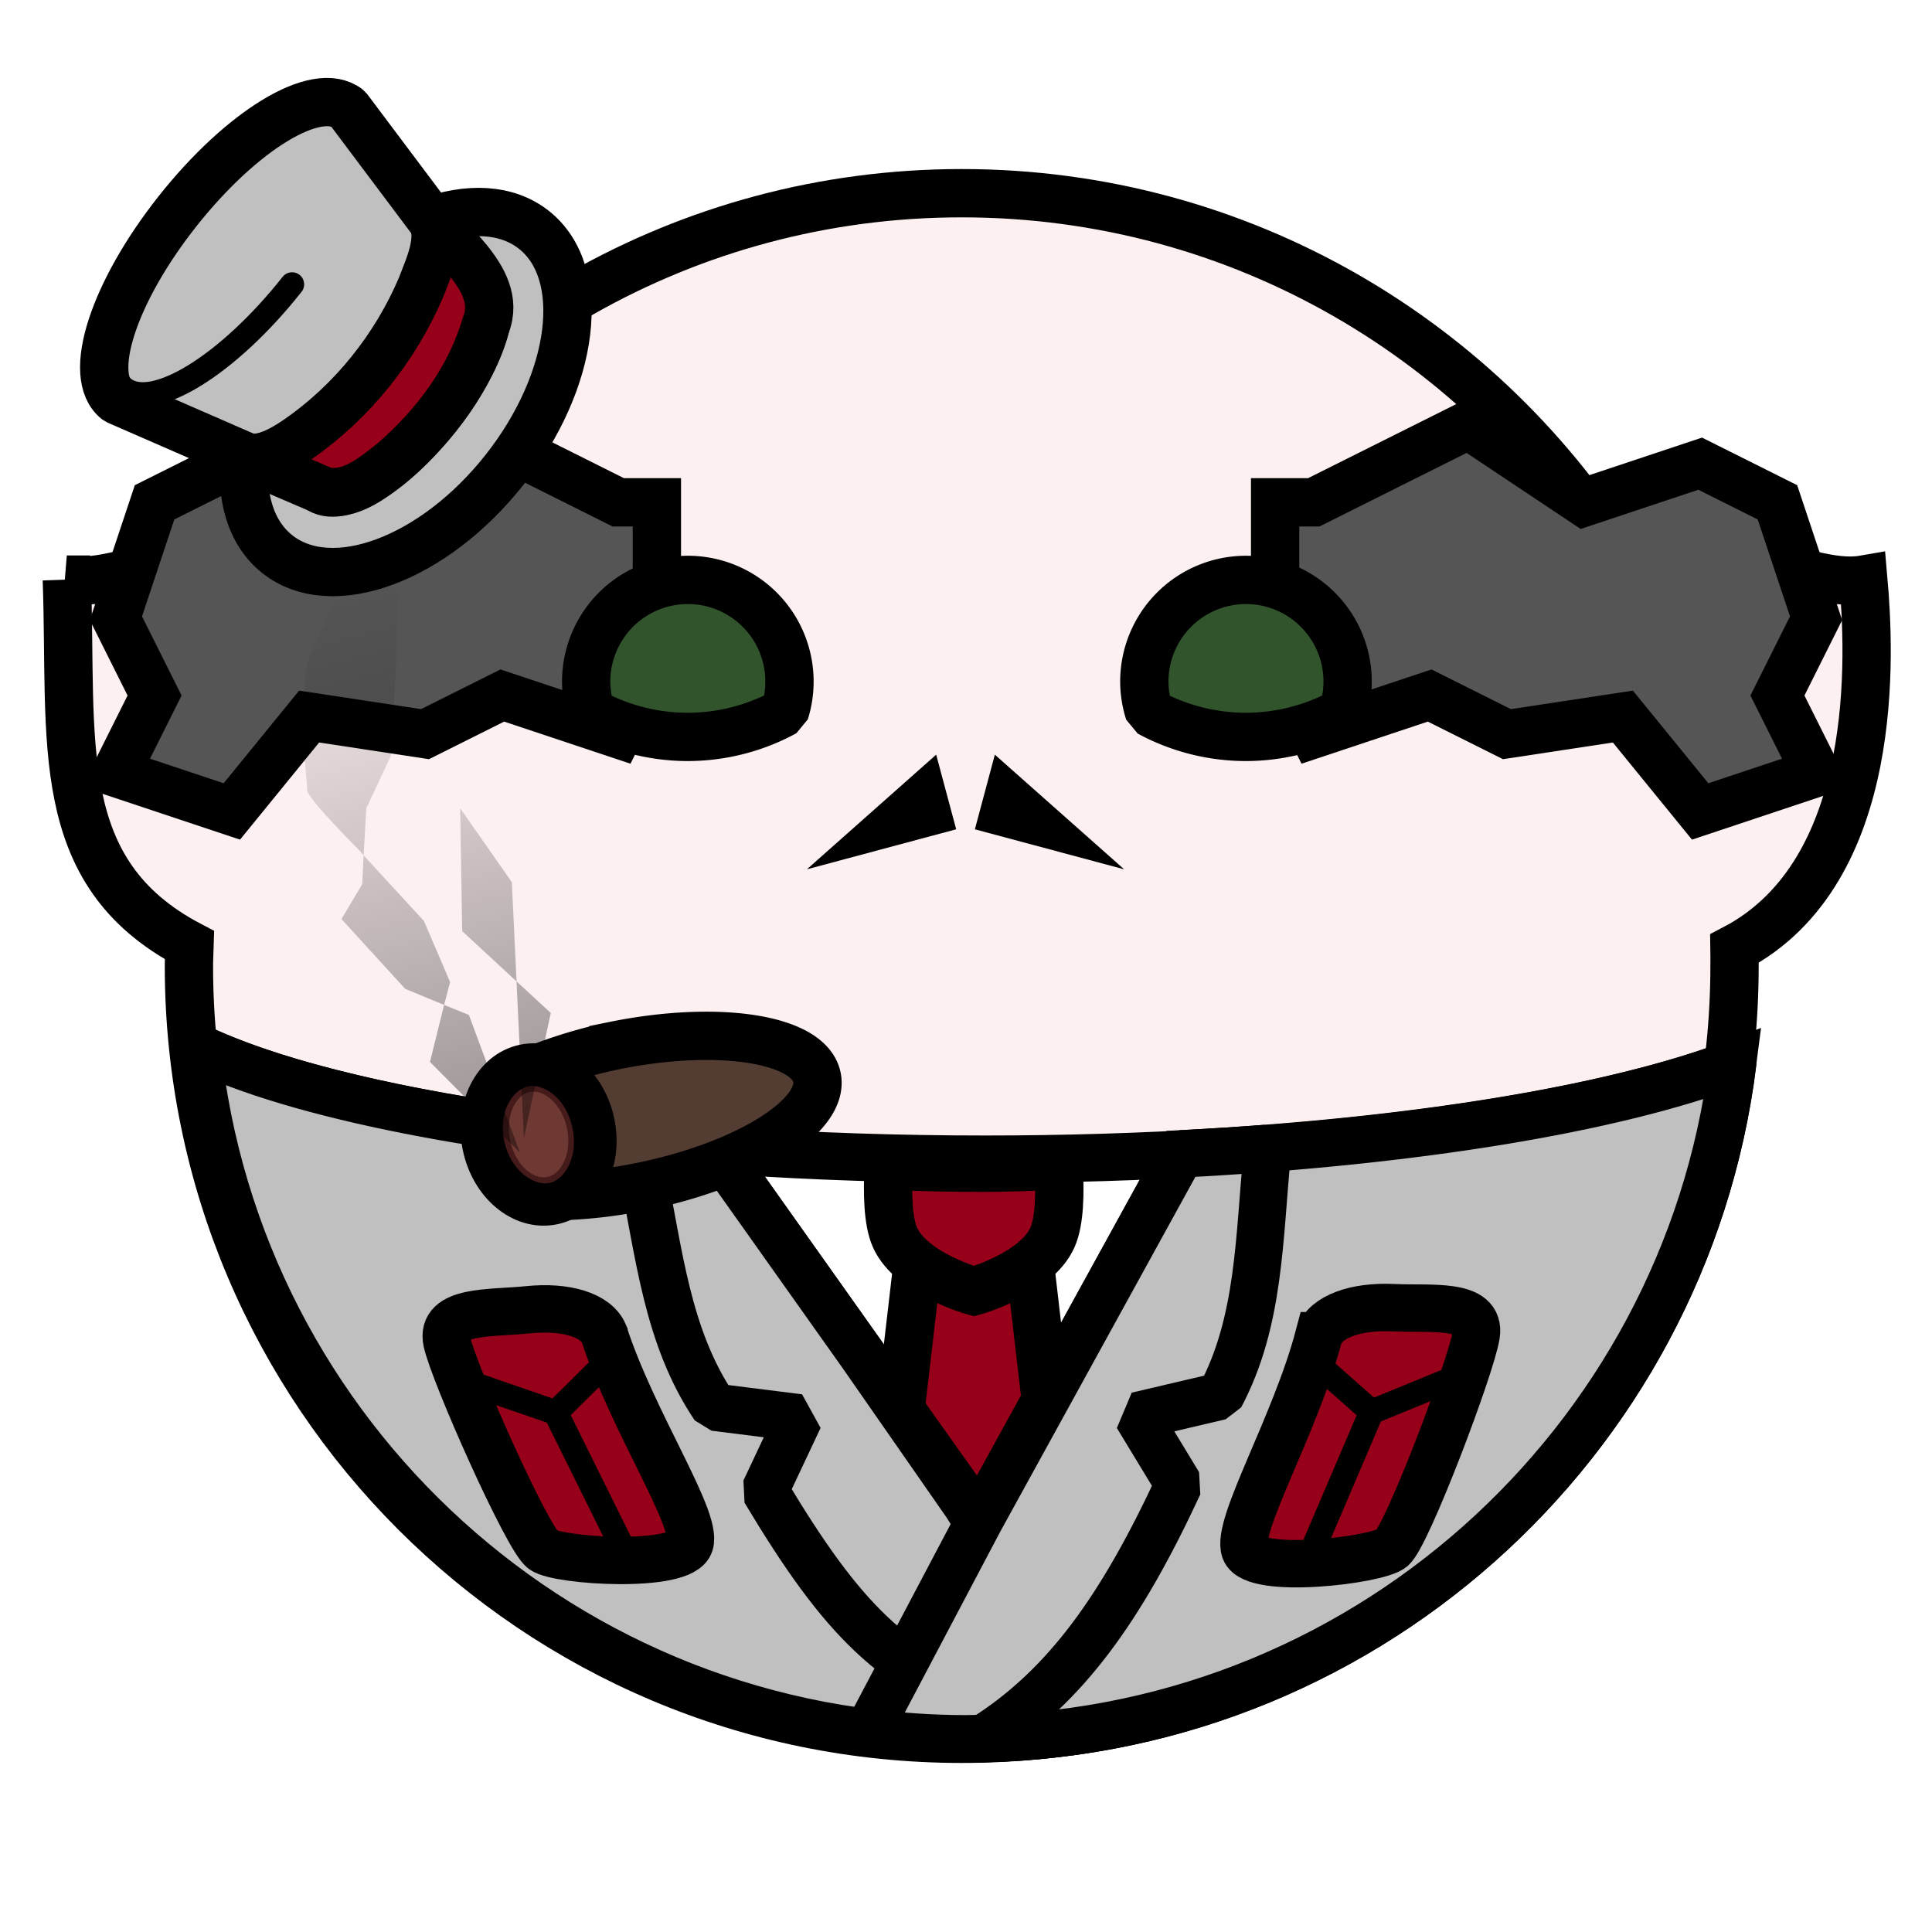 <?xml version="1.0" encoding="UTF-8" standalone="no"?><svg xmlns="http://www.w3.org/2000/svg" viewBox="0 0 90 90">
<defs>
  <filter id="f1" x="-50%" y="-50%" width="200%" height="200%">
    <feGaussianBlur in="SourceGraphic" stdDeviation="2" result="blur" />
    <feColorMatrix in="blur" type="matrix" values="0 0 0 0 0  0 0 0 0 0  0 0 0 0 0  0 0 0 100 -10" result="goo" />
    <feBlend in="SourceGraphic" in2="goo" />
  </filter>
</defs><g filter="url(#f1)"><svg xmlns="http://www.w3.org/2000/svg" viewBox="0 0 90 90" data-tags="body+fantasy"><path d="M3.113 27c.268 7.541-.759 13.625 5.718 17.031-.009.325-.03.642-.03.969 0 19.882 16.117 36 36 36 19.881 0 36-16.118 36-36 0-.274.005-.54 0-.812 6.877-3.601 6.291-13.877 6-17.188-2.817.488-7.505-2.856-11.25-.719C69.228 15.923 57.822 9 44.8 9c-12.863 0-24.134 6.76-30.5 16.906C10.751 24.144 6.063 27.488 3.112 27z" fill="#FCF0F0" data-layer="body-pointy-ear/body" stroke="#000" stroke-width="2.25" stroke-linecap="round"/></svg><svg xmlns="http://www.w3.org/2000/svg" viewBox="0 0 90 90" data-tags="clothing"><path d="M9.18 48.781c1.887 18.108 17.205 32.22 35.813 32.22 18.334 0 33.474-13.713 35.718-31.438C73.66 52.208 60.741 54 45.9 54c-16.282 0-30.286-2.14-36.719-5.219z" fill="#ffffff" data-layer="officer-uniform/shirt" stroke="#000" stroke-width="2.208" stroke-linecap="round" stroke-linejoin="round"/><g class="tie" fill="#960018" stroke="#000" stroke-width="2.25"><path d="M45.36 57.24h-2.427l-1.618 13.907 4.045 6.954 4.045-6.954-1.618-13.907z" data-layer="officer-uniform/tie"/><path d="M41.399 54.305c-.064 1.25-.045 2.587.295 3.344.76 1.692 3.677 2.5 3.677 2.5s2.894-.808 3.654-2.5c.34-.757.36-2.094.295-3.344-1.17.044-2.354.094-3.563.094-1.479 0-2.94-.03-4.358-.094z" data-layer="officer-uniform/tie"/></g><g class="jacket" fill="#C0C0C0" stroke="#000" stroke-width="2.208"><path d="M9.18 48.781C11.067 66.89 26.385 81 44.992 81c18.335 0 33.475-13.712 35.719-31.438-5.558 2.086-14.784 3.625-25.697 4.19L45.63 70.814 33.383 53.55c-10.727-.778-19.5-2.517-24.203-4.768z" data-layer="officer-uniform/jacket"/><path d="M30.145 53.271L29.9 54.44c.818 3.963 1.164 7.828 3.38 11.112l3.947.496-1.596 3.389c3.655 6.103 5.94 8.307 10.796 10.19 1.516-.102-.159-4.875 1.3-5.159l-2.688-4.352-4.885-7.021-6.474-9.127-.65-.45c-.981-.073-1.94-.156-2.885-.246z" data-layer="officer-uniform/jacket" stroke-linejoin="bevel"/><path d="M58.996 53.498c-1.299.1-2.627.184-3.982.254L45.63 70.814l-5.219 9.89c1.5.19 3.028.296 4.58.296.277 0 .55-.013.824-.02 3.823-2.413 6.424-6.067 9.098-11.83l-1.941-3.2 3.873-.909c1.858-3.498 1.797-7.378 2.195-11.404l-.045-.139z" data-layer="officer-uniform/jacket" stroke-linejoin="bevel"/></g><g class="pockets" stroke="#000"><path d="M61.44 62.223c-1.108 4.196-3.873 8.834-3.448 9.989.425 1.155 6.15.481 6.85-.09.7-.57 3.691-8.438 3.925-9.94.234-1.5-2.095-1.183-3.865-1.266-1.77-.082-3.137.426-3.461 1.307z" fill="#960018" data-layer="officer-uniform/pockets" stroke-width="2.208"/><path d="M61.587 63.735l2.304 2.038 4.384-1.794" fill="none" stroke-width="1.152" stroke-linejoin="bevel"/><path d="M63.89 65.773l-2.916 6.826" fill="none" stroke-width="1.152" stroke-linecap="round"/><path d="M28.134 62.124c1.341 4.127 4.362 8.603 4.002 9.78-.36 1.177-6.113.824-6.845.294-.731-.53-4.157-8.22-4.475-9.705-.317-1.486 2.026-1.3 3.789-1.48 1.762-.181 3.156.25 3.529 1.11z" fill="#960018" data-layer="officer-uniform/pockets" stroke-width="2.208"/><path d="M28.072 63.642l-2.186 2.163-4.478-1.546" fill="none" stroke-width="1.152" stroke-linejoin="bevel"/><path d="M25.886 65.805l3.294 6.653" fill="none" stroke-width="1.152" stroke-linecap="round"/></g></svg><svg xmlns="http://www.w3.org/2000/svg" viewBox="0 0 90 90" data-tags="hair"><defs><linearGradient id="d-AkvnF-a"><stop offset="0"/><stop offset="1" stop-opacity="0"/></linearGradient></defs><g class="hair" fill="#555555" stroke="#000" stroke-width="2.25"><path d="M28.8 23.4l-7.2-3.6-5.4 3.6-5.4-1.8-3.6 1.8-1.8 5.4 1.8 3.6L5.4 36l5.4 1.8 3.6-4.42 5.4.82 3.6-1.8 5.4 1.8 1.8-3.6v-7.2zM61.2 23.4l7.2-3.6 5.4 3.6 5.4-1.8 3.6 1.8 1.8 5.4-1.8 3.6 1.8 3.6-5.4 1.8-3.6-4.42-5.4.82-3.6-1.8-5.4 1.8-1.8-3.6v-7.2z" data-layer="old-man-hair/hair"/></g></svg><svg xmlns="http://www.w3.org/2000/svg" viewBox="0 0 90 90" data-tags="hat"><defs><linearGradient id="d-YYl5z-a"><stop offset="0" stop-opacity="0"/><stop offset=".289" stop-opacity="0"/><stop offset="1" stop-color="gray"/></linearGradient></defs><g class="hat" transform="translate(0 -962.36)" stroke="#000" stroke-linecap="round" stroke-linejoin="bevel"><ellipse cx="-757.423" cy="623.127" rx="9.633" ry="5.861" transform="rotate(-51.66)" fill="#C0C0C0" data-layer="top-hat-small/hat" stroke-width="2.25"/><path d="M20.348 981.759c-2.075 2.623-4.529 4.138-5.548 3.33l-9.348-4.077c-1.455-1.136-.154-5.054 2.815-8.808 2.969-3.754 6.481-5.922 7.937-4.787l6.122 8.157c1.006.824.096 3.561-1.978 6.185z" fill="#C0C0C0" data-layer="top-hat-small/hat" stroke-width="2.25"/><path d="M13.606 975.606c-2.97 3.754-6.481 5.922-7.845 4.844-1.364-1.08-.063-4.997 2.906-8.75" fill="none" stroke-width="1.125"/></g><path d="M15.089 22.87c1.24.283 2.321-.645 3.23-1.363 1.953-1.688 3.58-3.86 4.31-6.358.464-1.16-.154-2.192-.827-3.027l-1.925-2.267c.883.962.142 2.465-.26 3.526-1.205 2.822-3.205 5.326-5.728 7.077-.868.59-2.013 1.254-3 .611z" fill="#960018" data-layer="top-hat-small/ribbon" stroke="#000" stroke-width="2.25" stroke-linecap="round" stroke-linejoin="bevel"/></svg><svg xmlns="http://www.w3.org/2000/svg" viewBox="0 0 90 90" data-tags="eyes"><g class="eyes" fill="#31542D" stroke="#000" stroke-width="2.25" stroke-linecap="round" stroke-linejoin="bevel"><path d="M32.043 27.014a4.735 4.735 0 0 0-4.736 4.736 4.735 4.735 0 0 0 .228 1.434 9.47 9.47 0 0 0 4.508 1.144 9.47 9.47 0 0 0 4.516-1.158 4.735 4.735 0 0 0 .218-1.42 4.735 4.735 0 0 0-4.734-4.736zM58.043 27.014a4.735 4.735 0 0 0-4.736 4.736 4.735 4.735 0 0 0 .228 1.434 9.47 9.47 0 0 0 4.508 1.144 9.47 9.47 0 0 0 4.516-1.158 4.735 4.735 0 0 0 .218-1.42 4.735 4.735 0 0 0-4.734-4.736z" data-layer="eyes-excited/eyes"/></g></svg><svg xmlns="http://www.w3.org/2000/svg" viewBox="0 0 90 90" data-tags="accessory+face"><defs><linearGradient id="d-enyy9-a"><stop offset="0"/><stop offset="1" stop-opacity="0"/></linearGradient><linearGradient id="d-enyy9-b"><stop offset="0"/><stop offset="1" stop-opacity="0"/></linearGradient><linearGradient y2="26.413" x2="17.862" y1="60.735" x1="26.752" gradientUnits="userSpaceOnUse" id="d-enyy9-c" href="#d-enyy9-b"/></defs><g class="cigar" fill="#533D32" color="#000" stroke="#000" stroke-width="2.25"><path style="marker:none" d="M28.569 48.719a21.945 21.945 0 0 0-3.782 1.158l1.198 5.847a22.063 22.063 0 0 0 3.926-.454c4.875-.999 8.516-3.277 8.146-5.082-.37-1.806-4.614-2.468-9.488-1.47z" data-layer="action-hero-cigar/cigar" overflow="visible"/><path style="marker:none" d="M27.517 52.351c.35 1.703-.455 3.305-1.796 3.58-1.341.275-2.711-.882-3.06-2.584-.35-1.703.455-3.305 1.796-3.58 1.342-.275 2.712.882 3.06 2.584z" data-layer="action-hero-cigar/cigar" overflow="visible"/></g><path style="marker:none" d="M24.611 50.607c-.698.137-1.42 1.155-1.12 2.554.303 1.4 1.392 2.086 2.09 1.95.7-.136 1.385-1.19 1.083-2.588-.302-1.4-1.354-2.052-2.053-1.916z" opacity=".5" color="#000" fill="#8b3535" overflow="visible"/><path d="M18.5 26.406l-2.969 1.719-1.219 2.75L14 33.469s.313 2.962.313 3.343c0 .382 2.468 2.844 2.468 2.844l.157.188.125-2.188 1.156-2.468.281-5.157v-3.625zm-1.563 13.438l-.062 1.343-.969 1.626 2.969 3.25 1.813.75.28-1.063-1.218-2.844-2.813-3.062zm3.75 6.968l-.656 2.657 4.188 4.218-2.375-6.406-1.157-.468zm.75-9.156l.094 5.719 2.532 2.344-.22-4.625-2.405-3.438zm2.625 8.063L24.407 53l1.25-5.813-1.593-1.468z" opacity=".5" fill="url(#d-enyy9-c)"/></svg><svg xmlns="http://www.w3.org/2000/svg" viewBox="0 0 90 90" data-tags="face+hair"><defs><linearGradient id="d-6sgwm-a"><stop offset="0"/><stop offset="1" stop-opacity="0"/></linearGradient></defs><g fill="#000000"><path d="M37.588 40.496l6.955-1.864-.932-3.477zM52.367 40.496l-6.954-1.864.931-3.477z" data-layer="narrow-moustache/hair"/></g></svg></g></svg>